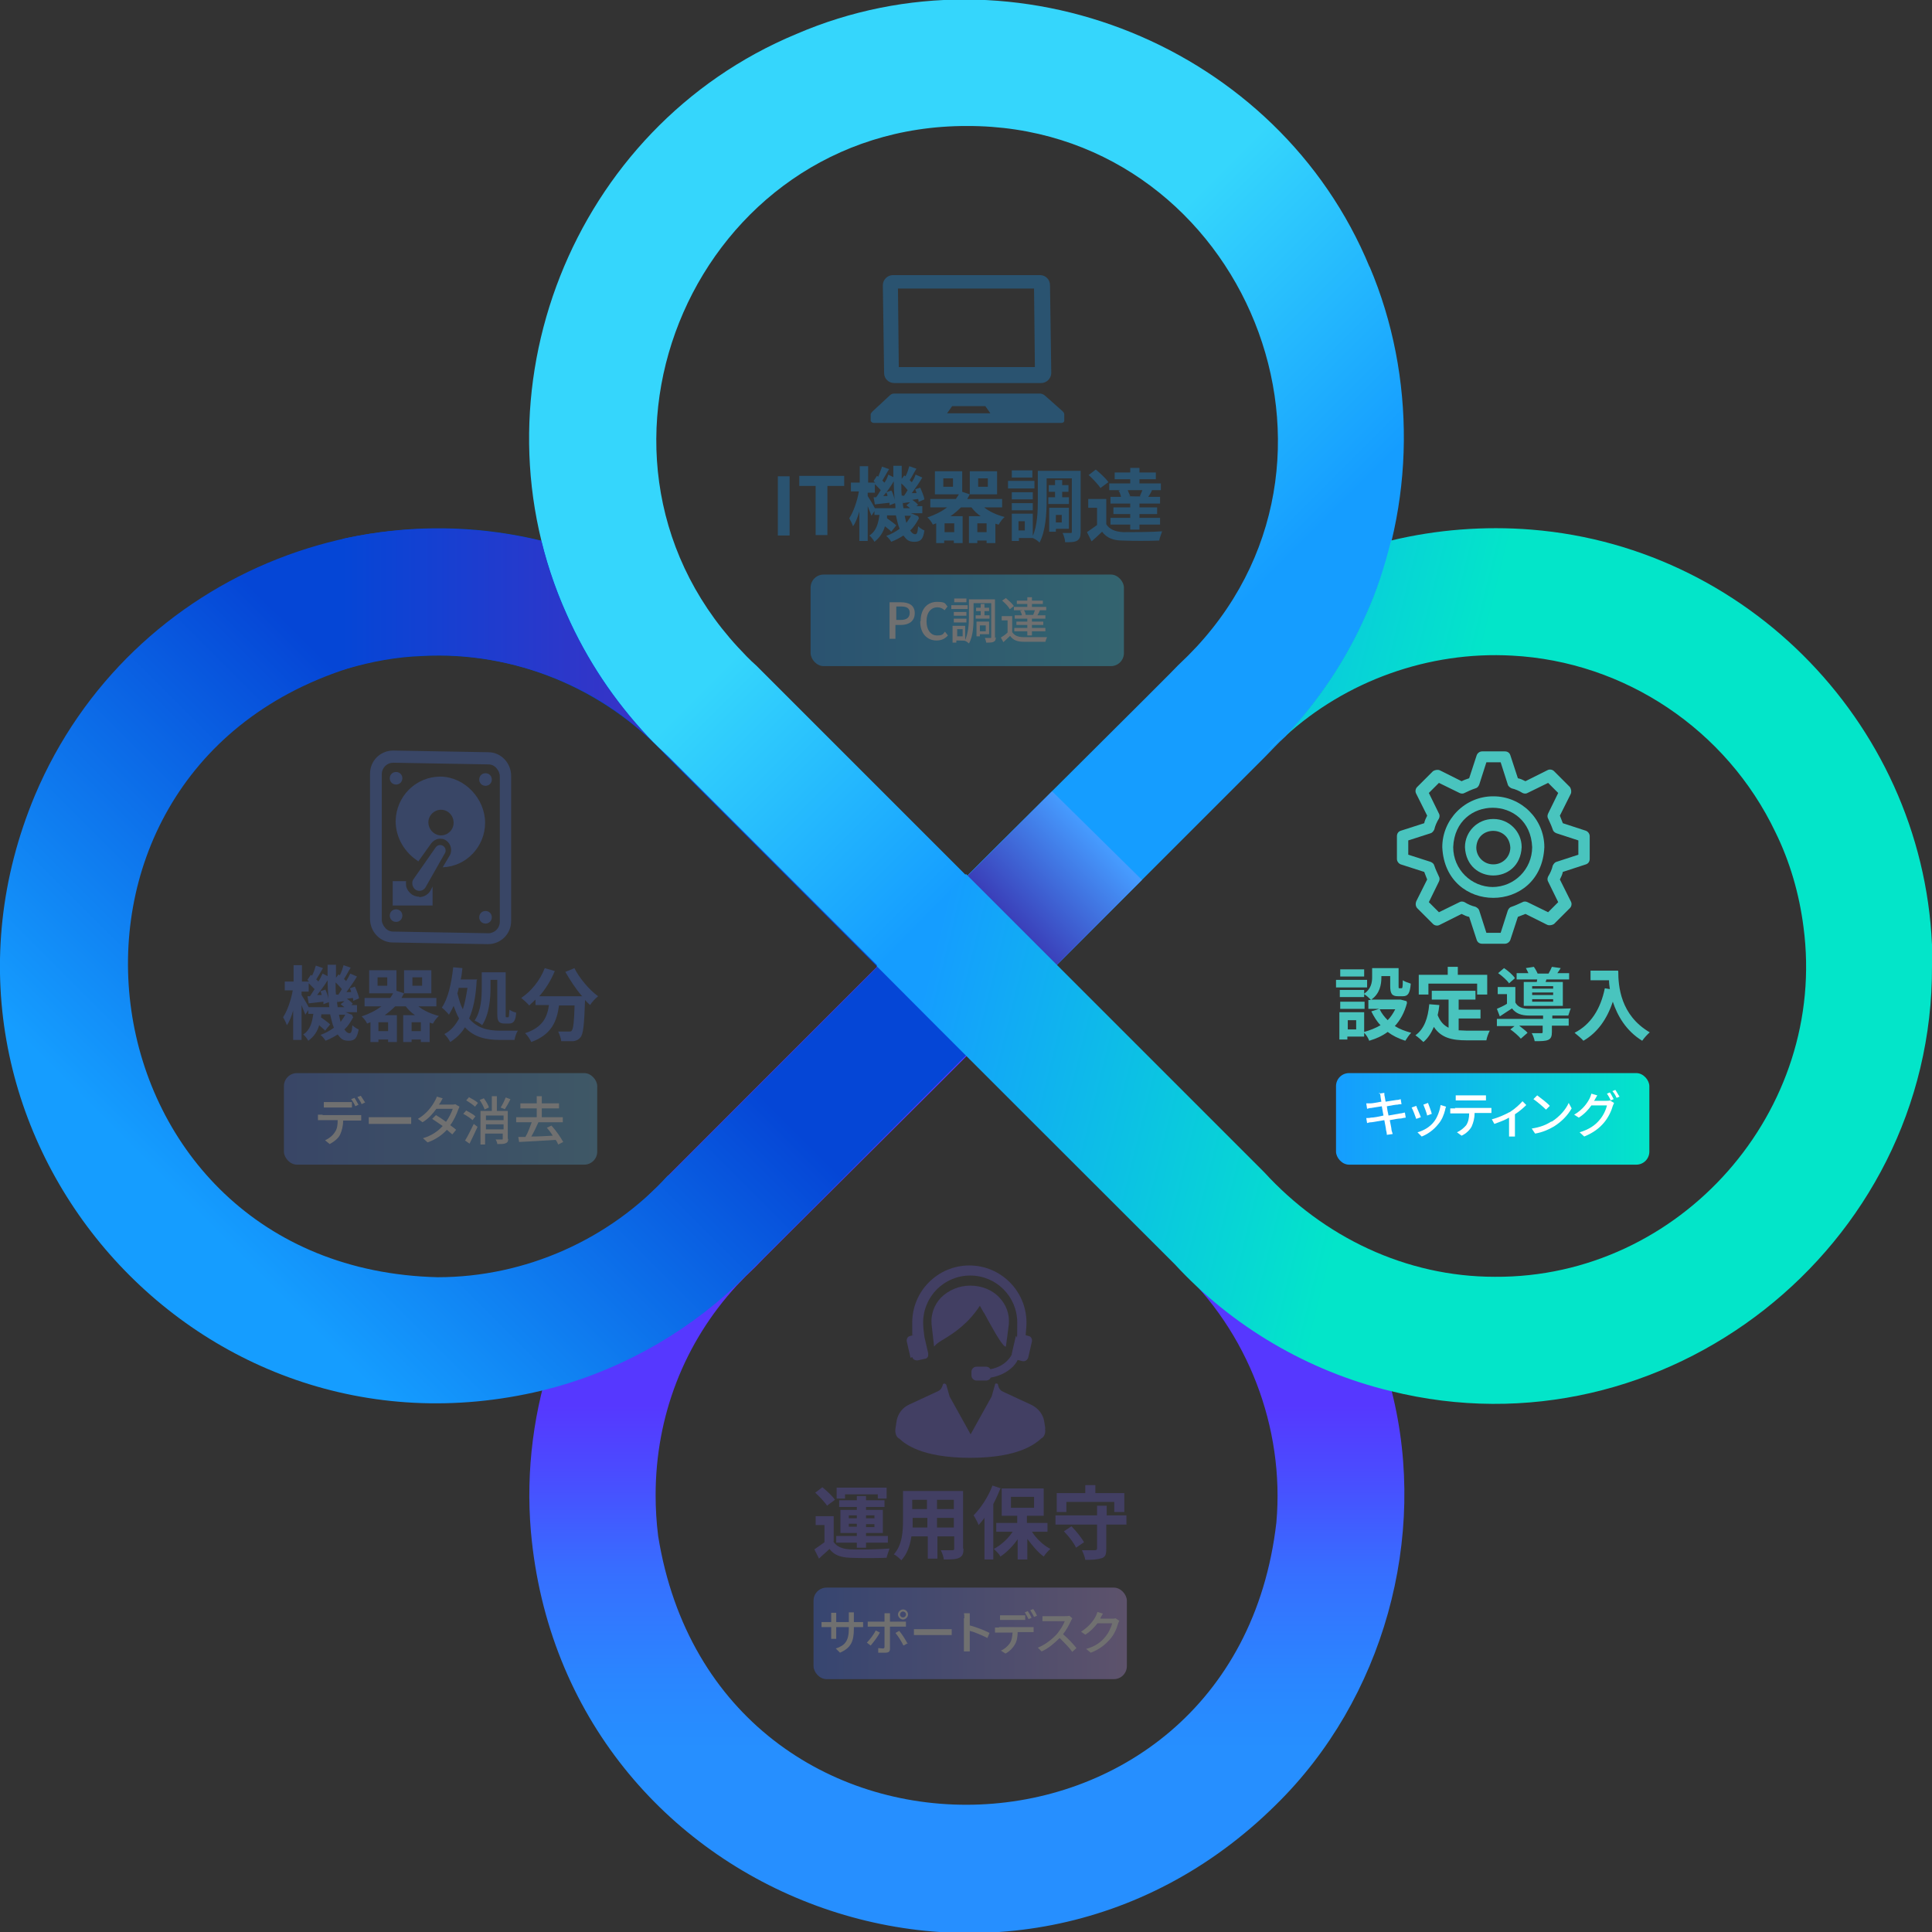 <?xml version="1.0" encoding="UTF-8"?>
<svg xmlns="http://www.w3.org/2000/svg" version="1.1" xmlns:xlink="http://www.w3.org/1999/xlink" viewBox="0 0 460 460">
  <rect x="0" y="0" width="460" height="460" fill="#333333" stroke="none"/>
  <defs>
    <style>
      .cls-1 {
        fill: url(#_名称未設定グラデーション_330);
      }

      .cls-2 {
        fill: url(#_名称未設定グラデーション-2);
      }

      .cls-3 {
        fill: #4671dc;
      }

      .cls-4 {
        fill: url(#_名称未設定グラデーション-3);
      }

      .cls-5 {
        fill: #fff;
      }

      .cls-6 {
        opacity: .3;
      }

      .cls-7 {
        fill: #159dff;
      }

      .cls-8 {
        fill: url(#_名称未設定グラデーション_11);
      }

      .cls-9 {
        fill: url(#_名称未設定グラデーション_14);
      }

      .cls-10 {
        fill: url(#_名称未設定グラデーション);
      }

      .cls-11 {
        isolation: isolate;
      }

      .cls-12 {
        mix-blend-mode: multiply;
      }

      .cls-13 {
        fill: url(#_名称未設定グラデーション_10);
      }

      .cls-14 {
        fill: url(#_名称未設定グラデーション_327);
      }

      .cls-15 {
        fill: #6559d3;
      }

      .cls-16 {
        fill: #49c4be;
      }

      .cls-17 {
        fill: url(#_名称未設定グラデーション_16);
      }

      .cls-18 {
        fill: url(#_名称未設定グラデーション_19);
      }

      .cls-19 {
        fill: url(#_名称未設定グラデーション_19-2);
      }
    </style>
    <linearGradient id="_名称未設定グラデーション_10" data-name="名称未設定グラデーション 10" x1="230.2" y1="434.6" x2="230.2" y2="516.2" gradientTransform="translate(0 -99.9)" gradientUnits="userSpaceOnUse">
      <stop offset="0" stop-color="#5638ff"/>
      <stop offset=".2" stop-color="#4a4cff"/>
      <stop offset=".5" stop-color="#3670ff"/>
      <stop offset=".8" stop-color="#2a86ff"/>
      <stop offset="1" stop-color="#268fff"/>
    </linearGradient>
    <linearGradient id="_名称未設定グラデーション_11" data-name="名称未設定グラデーション 11" x1="46.1" y1="388.1" x2="127.4" y2="306.7" gradientTransform="translate(0 -99.9)" gradientUnits="userSpaceOnUse">
      <stop offset="0" stop-color="#159dff"/>
      <stop offset="1" stop-color="#0546d6"/>
    </linearGradient>
    <linearGradient id="_名称未設定グラデーション" data-name="名称未設定グラデーション" x1="282.9" y1="256.7" x2="228.6" y2="202.4" gradientTransform="translate(0 -99.9)" gradientUnits="userSpaceOnUse">
      <stop offset="0" stop-color="#159dff"/>
      <stop offset="1" stop-color="#35d6fc"/>
    </linearGradient>
    <linearGradient id="_名称未設定グラデーション_14" data-name="名称未設定グラデーション 14" x1="261.4" y1="182.6" x2="240.4" y2="162.7" gradientTransform="translate(0 381.9) scale(1 -1)" gradientUnits="userSpaceOnUse">
      <stop offset="0" stop-color="#469cff"/>
      <stop offset="1" stop-color="#3a3eb8"/>
    </linearGradient>
    <linearGradient id="_名称未設定グラデーション_16" data-name="名称未設定グラデーション 16" x1="154.2" y1="250.5" x2="81.6" y2="250.5" gradientTransform="translate(0 -99.9)" gradientUnits="userSpaceOnUse">
      <stop offset="0" stop-color="#3a32c6"/>
      <stop offset="1" stop-color="#0546d6"/>
    </linearGradient>
    <linearGradient id="_名称未設定グラデーション-2" data-name="名称未設定グラデーション" x1="300.6" y1="204.1" x2="305.2" y2="204.1" gradientTransform="translate(0 381.9) scale(1 -1)" xlink:href="#_名称未設定グラデーション"/>
    <linearGradient id="_名称未設定グラデーション_19" data-name="名称未設定グラデーション 19" x1="229.1" y1="183.4" x2="335.8" y2="156.9" gradientTransform="translate(0 381.9) scale(1 -1)" gradientUnits="userSpaceOnUse">
      <stop offset="0" stop-color="#159dff"/>
      <stop offset="1" stop-color="#03e5c9"/>
    </linearGradient>
    <linearGradient id="_名称未設定グラデーション_19-2" data-name="名称未設定グラデーション 19" x1="318.1" y1="115.5" x2="392.8" y2="115.5" xlink:href="#_名称未設定グラデーション_19"/>
    <linearGradient id="_名称未設定グラデーション-3" data-name="名称未設定グラデーション" x1="193" y1="234.2" x2="267.6" y2="234.2" gradientTransform="translate(0 381.9) scale(1 -1)" xlink:href="#_名称未設定グラデーション"/>
    <linearGradient id="_名称未設定グラデーション_327" data-name="名称未設定グラデーション 327" x1="67.6" y1="115.5" x2="142.2" y2="115.5" gradientTransform="translate(0 381.9) scale(1 -1)" gradientUnits="userSpaceOnUse">
      <stop offset="0" stop-color="#4671dc"/>
      <stop offset="1" stop-color="#59aedc"/>
    </linearGradient>
    <linearGradient id="_名称未設定グラデーション_330" data-name="名称未設定グラデーション 330" x1="193.7" y1="-7" x2="268.3" y2="-7" gradientTransform="translate(0 381.9) scale(1 -1)" gradientUnits="userSpaceOnUse">
      <stop offset="0" stop-color="#3f70ff"/>
      <stop offset="1" stop-color="#bf9bef"/>
    </linearGradient>
  </defs>
  <!-- Generator: Adobe Illustrator 28.6.0, SVG Export Plug-In . SVG Version: 1.2.0 Build 709)  -->
  <g>
    <g id="_レイヤー_2" data-name="レイヤー_2">
      <g class="cls-11">
        <g id="_レイヤー_1">
          <g>
            <path class="cls-13" d="M331.4,331.3c-4.7-19.3-15.1-37.2-29.6-50.9l-.2-.2-.4-.4-49.8-49.8-21.3,21.3,49.8,49.8.4.4.2.2c16.6,15.3,25.4,38.2,23.4,60.8-10.1,87.7-133.2,90.4-147.2,3.2-.4-3.2-.6-6.5-.6-9.7,0-18.8,6.8-36.3,19.3-49.9,1.4-1.5,2.8-2.9,4.4-4.4,0-.2,50.3-50.1,50.4-50.3l-21.3-21.3-49.8,49.8-.2.2-.2.2c-1.4,1.6-2.9,3-4.4,4.4-20.1,21.1-30.4,50.8-27.9,79.9,7.8,88.4,114.3,127.6,177.4,65.1,25.6-25.1,36.3-63.7,27.6-98.3h0Z"/>
            <path class="cls-8" d="M230.2,208.7l-49.8-49.8-.4-.4c-1.6-1.4-3-2.9-4.4-4.4-8.5-8-18.3-14.6-29-19.3-53.1-23.7-115.7,1-138.3,54.6-33,79,37.4,161.7,120.7,141.7,17.3-4.2,33.5-13,46.5-25.3,17.5-17.4,58.9-59,76-76l-21.3-21.3h0ZM159.1,279.8c-13.9,15.3-34,24.3-54.9,24.3-85.5-2.1-101.8-118.9-21.5-144.9,5.8-1.7,11.8-2.8,17.8-3,22-1.2,43.4,7.7,58.2,23.8l.4.4,49.8,49.8-49.8,49.8h0Z"/>
            <path class="cls-10" d="M326.1,63.6C304.4,11,241.8-14.4,189.6,8.1c-53.4,22.2-78.4,85.6-54.6,138.3,4.7,10.6,11.3,20.5,19.3,29,1.6,1.7,3.2,3.2,4.9,4.8l49.8,49.8,21.3-21.3-49.8-49.8-.4-.4c-1.6-1.4-3-2.9-4.4-4.4-43.3-47-9.5-124.2,54.5-124.1,63.9-.2,98,77.2,54.7,124-1.4,1.5-2.8,2.9-4.4,4.4,0,.2-50.3,50.1-50.4,50.3l21.3,21.3,49.8-49.8c1.6-1.6,3.1-3.3,4.8-4.8,8-8.5,14.6-18.3,19.3-29,11.7-25.9,11.9-56.8.8-82.9h0Z"/>
            <polygon class="cls-9" points="230.2 208.7 251.4 230 271.9 209.5 250.5 188.4 230.2 208.7"/>
            <path class="cls-17" d="M81.6,128.3v31.2c24.6-8.2,53.7-1.8,72.6,15.9-3.2-3.4-6.1-7-8.8-10.7-7.7-10.8-13.4-23.1-16.5-35.9-15.3-3.7-32-3.9-47.3-.5h0Z"/>
          </g>
          <path class="cls-2" d="M300.9,179.7c0,.1-.3.3-.4.4.7-.6,3.4-3.2,4.7-4.6-1.5,1.4-2.9,2.7-4.2,4.2h0Z"/>
          <path class="cls-18" d="M460,230c.3,67.1-63.8,117.4-128.9,101.2-19.6-4.7-37.8-15.4-51.4-30.2-14.6-14.6-57.1-57-71-71l21.3-21.9,71,71c14.1,15.4,33.7,24.9,54.9,24.9,44.2.3,79.3-39.6,73.5-83.3-1-7.8-3.2-15.5-6.7-22.6-11.6-24.3-35.8-40.6-62.7-42-19.8-1.1-39.6,6-54.1,19.3,8-8.5,14.6-18.3,19.3-29,2.6-5.7,4.5-11.6,6-17.7,10.8-2.6,22.2-3.5,33.4-2.6,53.7,4.3,95.7,49.9,95.5,103.8h0Z"/>
          <g>
            <rect class="cls-19" x="318.1" y="255.5" width="74.6" height="21.8" rx="3.1" ry="3.1"/>
            <g>
              <g class="cls-12">
                <path class="cls-16" d="M377.6,197.8l-5.5-1.8c-.2-.6-.5-1.2-.7-1.8l2.6-5.2c.2-.5.1-1.1-.2-1.6l-3.8-3.8c-.4-.4-1.1-.5-1.6-.2l-5.2,2.6c-.6-.3-1.2-.6-1.8-.7l-1.8-5.5c-.2-.6-.7-.9-1.3-.9h-5.4c-.6,0-1.1.4-1.3.9l-1.8,5.5c-.6.2-1.2.4-1.8.7l-5.2-2.6c-.5-.2-1.1-.1-1.6.2l-3.8,3.8c-.4.4-.5,1.1-.2,1.6l2.6,5.2c-.3.6-.6,1.2-.7,1.8l-5.6,1.8c-.6.2-.9.7-.9,1.3v5.4c0,.6.4,1.1.9,1.3l5.6,1.8c.2.6.5,1.2.7,1.8l-2.6,5.2c-.2.5-.2,1.1.2,1.6l3.8,3.8c.4.4,1.1.5,1.6.2l5.2-2.6c.6.3,1.2.6,1.8.7l1.8,5.5c.2.6.7.9,1.3.9h5.4c.6,0,1.1-.4,1.3-.9l1.8-5.5c.6-.2,1.2-.5,1.8-.7l5.2,2.6c.5.2,1.1.1,1.6-.2l3.8-3.8c.4-.4.5-1.1.2-1.6l-2.6-5.2c.3-.6.6-1.2.7-1.8l5.5-1.8c.6-.2.9-.7.9-1.3v-5.4c0-.6-.4-1.1-.9-1.3h0ZM375.8,203.5l-5.2,1.7c-.4.1-.7.5-.9.9-.2.9-.6,1.8-1.1,2.6-.2.4-.2.9,0,1.2l2.4,4.9-2.4,2.4-4.9-2.4c-.4-.2-.9-.2-1.2,0-.9.4-1.7.8-2.6,1.1-.4.1-.7.4-.9.9l-1.7,5.3h-3.4l-1.7-5.3c-.1-.4-.5-.7-.9-.9-.9-.2-1.8-.6-2.6-1.1-.4-.2-.9-.2-1.2,0l-4.9,2.4-2.4-2.4,2.4-4.9c.2-.4.2-.9,0-1.2-.4-.9-.8-1.7-1.1-2.6-.1-.4-.4-.7-.9-.9l-5.3-1.7v-3.4l5.3-1.7c.4-.1.7-.5.9-.9.2-.9.6-1.8,1.1-2.6.2-.4.2-.9,0-1.2l-2.4-4.9,2.4-2.4,4.9,2.4c.4.2.9.2,1.2,0,.8-.4,1.7-.8,2.6-1.1.4-.1.7-.4.9-.9l1.7-5.3h3.4l1.7,5.3c.1.4.5.7.9.9.9.2,1.8.6,2.6,1.1.4.2.9.2,1.2,0l4.9-2.4,2.4,2.4-2.4,4.9c-.2.4-.2.9,0,1.2.4.9.8,1.7,1.1,2.6.1.4.4.7.9.9l5.2,1.7v3.4h0Z"/>
              </g>
              <g class="cls-12">
                <path class="cls-16" d="M355.5,189.6c-6.7,0-12.1,5.5-12.1,12.1.7,16.1,23.6,16.1,24.3,0,0-6.7-5.5-12.1-12.1-12.1ZM355.5,211.2c-5.2,0-9.5-4.2-9.5-9.5.5-12.5,18.3-12.5,18.8,0,0,5.2-4.2,9.5-9.5,9.5h0Z"/>
              </g>
              <g class="cls-12">
                <path class="cls-16" d="M355.5,195c-3.7,0-6.7,3-6.7,6.7.4,9,13.1,9,13.5,0,0-3.7-3-6.7-6.7-6.7h0ZM355.5,205.8c-2.2,0-4-1.8-4-4,.2-5.3,7.8-5.3,8.1,0,0,2.2-1.8,4-4,4h0Z"/>
              </g>
            </g>
            <g>
              <path class="cls-16" d="M325.5,235.1h-7.4v-1.8h7.4v1.8ZM335,238.8c-.6,2.3-1.6,4.1-2.9,5.5,1.1.7,2.4,1.2,3.9,1.6-.5.5-1.1,1.4-1.4,1.9-1.6-.5-3-1.2-4.2-2.1-1.2.9-2.7,1.6-4.4,2.1-.2-.6-.7-1.4-1.2-1.9v.9h-4v.7h-1.9v-6.5h5.9v4.7c1.4-.4,2.7-.9,3.9-1.6-.9-.9-1.6-2.1-2.2-3.3l1.9-.6h-2.6v-2.1h.6c-.3-.4-1.1-1.1-1.6-1.4v.7h-5.8v-1.7h5.8v.9c1.6-1.1,1.9-2.6,1.9-3.9v-2.2h6.3v4.2c0,.6,0,.6.2.6h.5c.2,0,.3-.2.3-1.9.4.3,1.3.6,1.9.8-.2,2.4-.7,3-1.9,3h-1.1c-1.5,0-1.9-.6-1.9-2.5v-2.3h-2.1v.3c0,1.8-.4,3.9-2.4,5.3h7c0,0,1.5.4,1.5.4h-.1ZM324.9,240.2h-5.8v-1.7h5.8v1.7ZM324.8,232.5h-5.7v-1.7h5.7v1.7ZM322.9,242.9h-2v2.2h2v-2.2ZM328.5,240.3c.4.9,1.1,1.8,1.9,2.6.7-.7,1.3-1.6,1.8-2.6h-3.7Z"/>
              <path class="cls-16" d="M347.1,245.3c.7,0,1.4.1,2.2.1h5.4c-.3.6-.7,1.6-.8,2.3h-4.7c-3.5,0-6.1-.6-7.8-3.2-.6,1.4-1.4,2.7-2.5,3.6-.4-.4-1.3-1.2-1.9-1.6,2.1-1.5,3-4.1,3.3-7.4l2.4.2c-.1.9-.2,1.6-.4,2.4.6,1.5,1.4,2.4,2.6,3v-6.7h-4v-2.1h10.4v2.1h-4v2.4h5.2v2.1h-5.2v2.8h0ZM340,236.8h-2.2v-4.7h6.9v-1.9h2.4v1.9h7v4.7h-2.4v-2.6h-11.6v2.6h0Z"/>
              <path class="cls-16" d="M369.5,242.5h4v1.7h-4v1.5c0,1-.2,1.6-.9,1.9s-1.7.3-3.2.3c-.1-.6-.4-1.4-.7-1.9h2.2c.3,0,.4,0,.4-.3v-1.5h-5.6c.7.6,1.6,1.2,2,1.7l-1.6,1.4c-.5-.6-1.6-1.6-2.5-2.2l1-.8h-4.2v-1.7h11v-.8h-3.3c-1.9,0-3.2-.5-4.1-1.7-.9.6-1.9,1.2-2.9,1.9l-.7-1.8c.7-.3,1.6-.7,2.4-1.2v-2.3h-2.2v-1.7h4.2v3.7c.6,1.1,1.7,1.5,3.4,1.5,2.3,0,7.2,0,9.8-.1-.2.4-.4,1.2-.6,1.7-1,0-2.4,0-3.8,0v.8h-.1ZM359.3,234.1c-.5-.7-1.6-1.7-2.6-2.4l1.4-1.2c.9.6,2.1,1.6,2.6,2.4l-1.6,1.4h0ZM365.9,233.8c0-.2.1-.4.1-.6h-4.9v-1.5h2.8c-.2-.4-.4-.9-.6-1.2l1.9-.3c.3.4.7,1.1.9,1.6h2.6c.3-.5.6-1.1.8-1.6l2.1.3c-.3.5-.6.9-.8,1.2h2.8v1.5h-5.4l-.2.6h4.1v5.7h-9.3v-5.7h3.2ZM369.8,234.8h-5v.6h5v-.6ZM369.8,236.3h-5v.6h5v-.6ZM369.8,237.9h-5v.6h5v-.6Z"/>
              <path class="cls-16" d="M385.3,231.2c0,3.6.5,10.5,7.5,14.6-.5.4-1.4,1.4-1.8,2-3.9-2.4-5.9-6-7-9.3-1.4,4.2-3.7,7.4-7,9.3-.4-.5-1.5-1.4-2.1-1.9,3.9-2,6.2-5.7,7.2-10.6l1.2.2c-.1-.7-.2-1.4-.2-2.1h-4.4v-2.3h6.5Z"/>
            </g>
            <g>
              <path class="cls-5" d="M328.3,260.4l1.3-.2c0,.2,0,.6.1.9,0,.1.1.6.2,1.2,1.1-.2,2.1-.3,2.6-.4.4,0,.7-.1,1-.2l.2,1.2c-.2,0-.6,0-.9.1-.5,0-1.5.2-2.6.4.1.7.2,1.4.4,2.2,1.1-.2,2.2-.4,2.8-.5.4,0,.8-.2,1.1-.2l.2,1.2c-.2,0-.7.1-1.1.2-.6,0-1.7.2-2.7.4.2,1.1.4,1.9.4,2.2,0,.3.2.7.3,1.1l-1.4.2c0-.4-.1-.8-.2-1.2,0-.3-.2-1.2-.4-2.3-1.3.2-2.5.4-3,.5-.5,0-.8.1-1.1.2l-.2-1.2c.3,0,.8,0,1.1-.1.6,0,1.8-.2,3-.5-.1-.7-.3-1.5-.4-2.2-1.1.2-2.1.3-2.5.4-.4,0-.6.1-1,.2l-.2-1.3c.3,0,.7,0,1.1,0,.4,0,1.4-.2,2.5-.4-.1-.6-.2-1-.2-1.2,0-.3-.1-.6-.2-.9h-.1q0,.1,0,.1Z"/>
              <path class="cls-5" d="M338.3,266l-1.1.4c-.2-.6-.8-2.2-1.1-2.7l1.1-.4c.2.6.9,2.1,1.1,2.7h0ZM344.1,264.2c-.3,1.2-.8,2.5-1.7,3.5-1.1,1.4-2.6,2.4-3.9,2.9l-1-1c1.4-.4,2.9-1.2,3.9-2.5.8-1,1.4-2.6,1.6-4l1.3.4c-.1.3-.2.5-.2.7h0ZM340.9,265.2l-1.1.4c-.1-.6-.7-2.1-.9-2.6l1.1-.4c.2.5.8,2.1.9,2.6h0Z"/>
              <path class="cls-5" d="M346.4,263.8h7.7c.2,0,.7,0,1,0v1.2h-4c0,1.2-.3,2.3-.7,3.2-.4.8-1.3,1.7-2.4,2.2l-1.1-.8c.9-.4,1.7-1.1,2.2-1.7.5-.8.7-1.7.7-2.8h-4.5v-1.2c.3,0,.7,0,1.1,0h.1ZM347.8,260.8h4.8c.4,0,.8,0,1.2,0v1.2h-7.2v-1.2c.4,0,.7,0,1.1,0h0Z"/>
              <path class="cls-5" d="M359.6,264.7c1.1-.7,2.2-1.7,2.9-2.5l.9.9c-.6.6-1.6,1.5-2.7,2.2v5.3h-1.4v-4.5c-1,.6-2.4,1.1-3.5,1.5l-.6-1.1c1.6-.4,3.3-1.2,4.2-1.7h.1Z"/>
              <path class="cls-5" d="M369.4,267.1c1.9-1.2,3.4-2.9,4.1-4.5l.7,1.3c-.9,1.6-2.3,3.1-4.2,4.3-1.2.7-2.7,1.4-4.5,1.7l-.8-1.2c2-.3,3.5-.9,4.7-1.7h0ZM369,263.3l-.9.9c-.6-.6-2.1-1.9-3-2.5l.9-.9c.8.6,2.4,1.8,3,2.5h0Z"/>
              <path class="cls-5" d="M379.7,261.8c0,.1-.1.2-.2.3h2.9c.3,0,.7,0,.9-.1l1,.6c-.1.2-.2.5-.3.7-.3,1.1-1,2.7-2.1,4-1.1,1.3-2.5,2.4-4.7,3.3l-1.1-1c2.3-.7,3.7-1.7,4.7-2.9.9-1,1.6-2.5,1.8-3.5h-3.7c-.7,1-1.7,2.1-3,2.9l-1.1-.7c2.1-1.2,3.2-2.9,3.7-3.9.1-.2.3-.7.4-1.1l1.4.4c-.2.4-.5.8-.6,1.1h0q0-.1,0-.1ZM384.2,261.7l-.7.3c-.2-.5-.6-1.2-.9-1.6l.7-.3c.3.4.7,1.2.9,1.6h0ZM385.6,261.1l-.7.3c-.2-.5-.6-1.2-1-1.6l.7-.3c.3.4.7,1.2,1,1.6h0Z"/>
            </g>
          </g>
          <g class="cls-6">
            <g class="cls-12">
              <path class="cls-7" d="M212.9,91.2h35c1.3,0,2.4-1.1,2.4-2.4l-.3-20.9c0-1.4-1.1-2.4-2.4-2.4h-35c-1.3,0-2.4,1.1-2.4,2.4l.3,20.9c0,1.4,1.1,2.4,2.4,2.4h0ZM213.8,68.7h32.4l.2,18.7h-32.4l-.2-18.7h0Z"/>
              <path class="cls-7" d="M253.1,98l-4.4-3.9c-.3-.2-.7-.4-1.1-.4h-34.6c-.4,0-.8.1-1.1.4l-4.2,3.9c-.2.2-.4.5-.4.7v1.4c0,.3.4.6.7.6h44.7c.4,0,.7-.2.7-.6v-1.4c0-.2-.1-.6-.4-.7h0ZM225.5,98.4l1.2-1.7h7.9l1.2,1.7h-10.4Z"/>
            </g>
            <g>
              <path class="cls-7" d="M185.2,113.4h2.8v14.1h-2.8v-14.1Z"/>
              <path class="cls-7" d="M194.2,115.7h-3.9v-2.4h10.7v2.4h-4v11.7h-2.8v-11.7h0Z"/>
              <path class="cls-7" d="M218.8,123.4c-.6,1.1-1.2,2.1-2.1,2.9.4.6.8.9,1.2.9s.6-.4.7-1.9c.4.4,1,.8,1.5,1-.3,2.1-.9,2.7-2.4,2.7s-1.9-.6-2.6-1.5c-.9.6-1.9,1.1-2.9,1.5-.2-.4-.8-1.1-1.2-1.4,1.2-.4,2.2-1,3.2-1.7-.4-.9-.6-2-.9-3.2h-2.1c0,.2,0,.5,0,.7.8.6,1.7,1.2,2.2,1.7l-1.2,1.5c-.3-.4-.9-.8-1.5-1.3-.4,1.4-1.2,2.7-2.5,3.7-.2-.4-.8-1.2-1.2-1.5,1.7-1.1,2.1-2.9,2.4-4.9h-1.2v-.9l-.7,1.1c-.2-.6-.6-1.4-.9-2.3v8.3h-2v-7c-.4,1.4-.9,2.7-1.5,3.5-.2-.6-.6-1.4-.9-1.9,1-1.5,1.9-4.1,2.3-6.4h-1.9v-2.1h2.1v-3.9h2v3.9h1.7c-.1-.1-.3-.2-.4-.4l.8-1.2.3.2c.3-.8.7-1.7.9-2.4l1.7.6c-.6.9-1.1,1.9-1.6,2.7.2.2.3.4.5.5.4-.6.7-1.2.9-1.9l1.2.6v-2.7h2v3.1l.6-.8.3.2c.4-.7.7-1.7.9-2.4l1.7.6c-.6.9-1.1,2-1.6,2.7.2.2.3.4.5.5.4-.6.7-1.2.9-1.8l1.6.7c-.7,1.2-1.7,2.6-2.5,3.7h1.1c0-.3-.2-.6-.3-.9l1.2-.4c.4.9.9,2.1,1,2.8l-1.4.6c0-.2,0-.5-.1-.7l-1.4.2c.6.4,1.1.8,1.4,1.2l-.4.3h1.4v1.7h-2.7l1.7.7h0ZM213.2,121c0-.4,0-.8-.1-1.2l-1.3.5c0-.2,0-.4,0-.6-1.2.1-2.4.3-3.5.4l-.3-1.7h.6c.4-.5.7-1.1,1.1-1.7-.4-.4-.9-1-1.4-1.4v2h-1.7v.8c.4.6,1.3,2.1,1.7,2.9h5ZM212.3,116.9c.3.6.6,1.5.7,2.1-.1-1.4-.2-2.9-.2-4.4-.7,1.2-1.6,2.5-2.5,3.5h1c0-.4-.2-.7-.3-.9l1.2-.4h0ZM215.2,118.1c.3-.4.6-.9.9-1.4-.4-.5-.9-1.1-1.5-1.6,0,1,0,2,.1,2.9h.4,0ZM216.7,121c-.3-.2-.6-.5-.9-.7l.9-.7c-.6,0-1.1.1-1.7.2v-.6c-.1.6,0,1.2.1,1.8h1.6ZM215.4,122.8c.1.6.3,1.2.4,1.7.4-.6.8-1.1,1.1-1.7h-1.6Z"/>
              <path class="cls-7" d="M234.2,120.7c1.3,1.1,3.1,1.9,5,2.4-.5.4-1.1,1.2-1.4,1.8-.3,0-.6-.2-.8-.2v4.6h-2.1v-.6h-2.2v.6h-2v-6.4h2.8c-.9-.6-1.6-1.3-2.2-2.1h-2.5c-.7.7-1.6,1.5-2.5,2.1h2.9v6.4h-2.1v-.6h-2.3v.6h-1.9v-4.7c-.2.1-.6.2-.8.3-.2-.5-.9-1.4-1.3-1.7,1.8-.6,3.4-1.4,4.7-2.4h-4v-2h6.1c.2-.4.5-.7.7-1.1h-5.7v-5.5h6.5v4.9l1.8.6v-5.5h6.5v5.5h-6.5c-.2.4-.4.7-.6,1.1h8.3v2h-4.5ZM226.9,113.9h-2.3v2h2.3v-2ZM227.2,124.6h-2.3v2.1h2.3v-2.1ZM234.9,126.7v-2.1h-2.2v2.1h2.2ZM232.9,115.9h2.3v-2h-2.3v2Z"/>
              <path class="cls-7" d="M246.3,116.3h-6.3v-1.8h6.3v1.8ZM257.3,126.6c0,1.1-.2,1.7-.8,2.1-.6.4-1.6.4-2.9.4,0-.6-.3-1.6-.6-2.2h1.9c.3,0,.3,0,.3-.4v-12.6h-6v5.2c0,3-.2,7.3-1.7,10.1-.3-.4-1.1-.9-1.6-1.1h-3.3v.7h-1.7v-6.5h5v5.3c1.1-2.5,1.2-5.9,1.2-8.5v-7h10.2v14.5h0ZM245.9,118.9h-5v-1.7h5v1.7ZM240.9,119.8h5v1.7h-5v-1.7ZM245.8,113.7h-4.9v-1.7h4.9v1.7ZM244,124.1h-1.5v2.2h1.5v-2.2ZM251.2,118.4v-1.3h-1.5v-1.6h1.5v-1.2h1.7v1.2h1.5v1.6h-1.5v1.3h1.6v1.6h-4.9v-1.6h1.6ZM251.4,126v.6h-1.6v-5.7h4.7v5h-3ZM251.4,122.6v1.8h1.4v-1.8h-1.4Z"/>
              <path class="cls-7" d="M263.4,124.8c.7,1.2,2.1,1.8,4,1.9,2.3,0,6.8,0,9.3-.2-.2.6-.6,1.6-.7,2.2-2.4.1-6.3.1-8.7,0-2.2,0-3.8-.6-4.9-2.1-.7.7-1.6,1.5-2.5,2.3l-1.1-2.2c.7-.5,1.6-1.1,2.4-1.7v-4.1h-2.1v-2.1h4.3v6h0ZM262.1,116.3c-.6-.9-1.8-2.2-2.9-3.2l1.7-1.3c1.1.9,2.4,2.1,3,3l-1.9,1.4h0ZM266.6,116.7h-2.5v-1.6h5v-1h-3.7v-1.6h3.7v-1.1h2.2v1.1h3.9v1.6h-3.9v1h5.1v1.6h-2.6.5c-.3.7-.6,1.1-.9,1.6h2.8v1.6h-4.9v.9h4.2v1.6h-4.2v.9h4.9v1.6h-4.9v1.2h-2.2v-1.2h-4.7v-1.6h4.7v-.9h-4v-1.6h4v-.9h-4.7v-1.6h2.5c-.1-.5-.3-1.1-.6-1.5h.3ZM271.4,118.1c.2-.4.4-.9.6-1.4h-3.5c.2.5.4,1,.6,1.4h-.5c0,.1,3.3.1,3.3.1h-.4q0-.1,0-.1Z"/>
            </g>
            <rect class="cls-4" x="193" y="136.8" width="74.6" height="21.8" rx="3.1" ry="3.1"/>
            <g>
              <path class="cls-5" d="M211.9,143.4h2.6c1.9,0,3.3.7,3.3,2.6s-1.4,2.8-3.3,2.8h-1.3v3.3h-1.4v-8.7h0ZM214.5,147.6c1.4,0,2.1-.6,2.1-1.7s-.7-1.5-2.1-1.5h-1.1v3.2h1.2Z"/>
              <path class="cls-5" d="M219.2,147.8c0-2.9,1.7-4.5,3.9-4.5s1.9.5,2.5,1.1l-.7.9c-.4-.4-1-.7-1.7-.7-1.5,0-2.6,1.2-2.6,3.3s1,3.4,2.5,3.4,1.4-.4,1.9-.9l.7.9c-.7.8-1.6,1.2-2.7,1.2-2.2,0-3.9-1.6-3.9-4.5h0Z"/>
              <path class="cls-5" d="M230.4,145h-3.9v-.9h3.9v.9ZM237.1,151.7c0,.6-.1.9-.5,1.1-.3.2-.9.2-1.8.2,0-.3-.2-.8-.3-1.1h1.3c.2,0,.2,0,.2-.2v-8.1h-4.2v3.4c0,1.8-.1,4.5-1.1,6.2-.2-.2-.6-.5-.9-.6h0c0-.1-2.1-.1-2.1-.1v.5h-.9v-4h3v3.4c.7-1.6.9-3.7.9-5.4v-4.3h6.2v9.1h0c0,.1,0,.1,0,.1ZM230.1,146.6h-3v-.9h3v.9ZM227.1,147.3h3v.9h-3v-.9ZM230.1,143.4h-2.9v-.9h2.9v.9ZM229.2,149.8h-1.3v1.7h1.3v-1.7ZM233.5,146.5v-1h-1.1v-.8h1.1v-.9h.9v.9h1.1v.8h-1.1v1h1.2v.8h-3.3v-.8h1.2ZM233.3,151.1v.4h-.8v-3.5h3v3h-2.2ZM233.3,148.9v1.4h1.4v-1.4h-1.4Z"/>
              <path class="cls-5" d="M241,150.5c.5.8,1.4,1.2,2.7,1.2,1.3,0,4,0,5.6,0-.1.2-.3.7-.4,1.1-1.4,0-3.9,0-5.2,0-1.5,0-2.5-.4-3.2-1.4-.5.5-1,.9-1.6,1.5l-.6-1.1c.5-.3,1.1-.7,1.6-1.2v-2.9h-1.4v-1h2.5v3.8h0ZM240.4,145c-.3-.6-1.1-1.4-1.8-2l.9-.6c.7.6,1.5,1.3,1.9,1.9l-.9.7h0ZM243.3,145.3h-1.9v-.8h3.2v-.7h-2.5v-.8h2.5v-.8h1.1v.8h2.6v.8h-2.6v.7h3.4v.8h-1.9.4c-.2.5-.4.9-.6,1.2h1.9v.8h-3.2v.7h2.7v.8h-2.7v.7h3.2v.8h-3.2v1h-1.1v-1h-3.1v-.8h3.1v-.7h-2.6v-.8h2.6v-.7h-3v-.8h1.7c0-.3-.2-.7-.4-1.1h.4q0-.1,0-.1ZM246,146.4c.1-.3.3-.7.4-1.1h-2.6c.2.3.4.7.4,1.1h-.4c0,0,2.4,0,2.4,0h-.3c0,0,0,0,0,0Z"/>
            </g>
          </g>
          <g class="cls-6">
            <g class="cls-12">
              <g>
                <path class="cls-3" d="M116.3,179.1l-22.7-.4c-3,0-5.5,2.4-5.5,5.5v34.6c0,3,2.4,5.6,5.4,5.6l22.7.4c3,0,5.5-2.4,5.5-5.5v-34.6c0-3-2.4-5.6-5.4-5.6ZM90.9,184.3c0-.7.3-1.4.8-1.9.5-.5,1.2-.8,1.9-.8l22.7.4c.7,0,1.4.3,1.9.9s.8,1.2.8,2v34.6c0,.7-.3,1.4-.8,1.9-.5.5-1.2.8-1.9.8l-22.7-.4c-.7,0-1.4-.3-1.9-.9s-.8-1.2-.8-2v-34.6Z"/>
                <path class="cls-3" d="M94.3,186.8c.8,0,1.5-.6,1.5-1.5s-.7-1.5-1.5-1.5-1.5.6-1.5,1.5.7,1.5,1.5,1.5h0Z"/>
                <path class="cls-3" d="M115.6,187.1c.8,0,1.5-.6,1.5-1.5s-.7-1.5-1.5-1.5-1.5.6-1.5,1.5.7,1.5,1.5,1.5h0Z"/>
                <path class="cls-3" d="M94.3,219.5c.8,0,1.5-.6,1.5-1.5s-.7-1.5-1.5-1.5-1.5.6-1.5,1.5.7,1.5,1.5,1.5Z"/>
                <path class="cls-3" d="M115.6,216.9c-.8,0-1.5.6-1.5,1.5s.7,1.5,1.5,1.5,1.5-.6,1.5-1.5-.7-1.5-1.5-1.5h0Z"/>
                <path class="cls-3" d="M99.6,205.1l3-4.2c.5-.7,1.3-1.2,2.2-1.2s1,.2,1.4.4c1.2.8,1.6,2.5.8,3.7l-1.6,2.7c5.6-.2,10.1-4.9,10.1-10.6s-4.8-10.9-10.6-11c-5.9,0-10.6,4.7-10.7,10.6,0,4,2.2,7.5,5.3,9.5h0q0,.1,0,.1ZM105,192.8c1.7,0,3,1.4,3,3.1s-1.4,3-3,3-3-1.4-3-3.1,1.4-3,3-3Z"/>
                <path class="cls-3" d="M99.8,213.5c-.6,0-1.2-.2-1.7-.5-.7-.5-1.2-1.2-1.4-2,0-.4-.1-.9,0-1.2h-3.2v5.8h9.5c0,.1,0-4.5,0-4.5l-.6,1.1c-.6.9-1.6,1.4-2.6,1.4h0Z"/>
                <path class="cls-3" d="M98.9,211.8c.8.6,1.9.3,2.4-.5l4.6-8.1c.4-.6.2-1.4-.4-1.8s-1.4-.2-1.8.4l-5.3,7.6c-.5.8-.2,1.9.6,2.5h0Z"/>
              </g>
            </g>
            <rect class="cls-14" x="67.6" y="255.5" width="74.6" height="21.8" rx="3.1" ry="3.1"/>
            <g>
              <path class="cls-3" d="M84.1,242.2c-.6,1.1-1.2,2.1-2.1,2.9.4.6.8.9,1.2.9s.6-.4.7-1.9c.4.4,1,.8,1.5,1-.4,2.1-.9,2.7-2.4,2.7s-1.9-.6-2.6-1.5c-.9.6-1.9,1.1-2.9,1.5-.2-.4-.8-1.1-1.2-1.4,1.2-.4,2.2-1,3.2-1.7-.4-.9-.6-2-.9-3.2h-2.1c0,.2,0,.5-.1.7.8.6,1.7,1.2,2.2,1.7l-1.2,1.5c-.3-.4-.9-.8-1.4-1.3-.4,1.4-1.2,2.7-2.6,3.7-.2-.4-.8-1.2-1.2-1.5,1.7-1.1,2.1-2.9,2.4-4.9h-1.2v-.9l-.7,1.1c-.2-.6-.6-1.4-.9-2.3v8.3h-2v-7c-.4,1.4-.9,2.7-1.5,3.5-.2-.6-.6-1.4-.9-1.9,1-1.5,1.9-4.1,2.3-6.4h-1.9v-2.1h2.1v-3.9h2v3.9h1.7c-.1-.1-.3-.2-.4-.4l.8-1.2.3.2c.4-.8.7-1.7.9-2.4l1.7.6c-.5.9-1.1,1.9-1.6,2.7.2.2.4.3.5.5.4-.6.7-1.2,1-1.9l1.2.6v-2.7h2v3.1l.6-.8.3.2c.4-.7.7-1.7.9-2.4l1.7.6c-.6.9-1.1,2-1.6,2.7.2.2.4.3.5.5.4-.6.7-1.2,1-1.8l1.6.7c-.7,1.2-1.7,2.6-2.5,3.7h1.1c0-.3-.2-.6-.3-.9l1.2-.4c.4.9.9,2.1,1,2.8l-1.4.6c0-.2,0-.5-.1-.7l-1.4.2c.6.4,1.1.8,1.4,1.2l-.4.3h1.4v1.7h-2.7l1.7.7h-.2ZM78.4,239.8c0-.4-.1-.8-.1-1.2l-1.3.5v-.6c-1.2.1-2.4.3-3.5.4l-.3-1.7h.6c.4-.6.7-1.1,1.1-1.7-.4-.4-.9-.9-1.4-1.4v2h-1.7v.8c.4.6,1.3,2.1,1.7,2.9h5,0ZM77.5,235.7c.3.6.6,1.5.7,2.1-.1-1.4-.2-2.9-.2-4.4-.7,1.2-1.7,2.5-2.5,3.5h1.1c-.1-.4-.2-.7-.3-.9,0,0,1.2-.4,1.2-.4ZM80.5,236.9c.3-.4.6-.9.9-1.4-.4-.5-1-1.1-1.5-1.6,0,1,0,2,.1,2.9h.4ZM82,239.8c-.3-.2-.6-.5-.9-.7l.9-.7c-.6,0-1.1.1-1.7.2v-.6c-.1.6,0,1.2.1,1.8h1.6ZM80.7,241.6c.1.6.3,1.2.4,1.7.4-.6.8-1.1,1.1-1.7h-1.6Z"/>
              <path class="cls-3" d="M99.5,239.5c1.3,1.1,3.1,1.9,5,2.4-.5.4-1.1,1.2-1.4,1.8-.3,0-.6-.2-.8-.2v4.6h-2.1v-.6h-2.2v.6h-2v-6.4h2.8c-.9-.6-1.6-1.3-2.2-2.1h-2.5c-.7.7-1.6,1.5-2.5,2.1h2.9v6.4h-2.1v-.6h-2.3v.6h-1.9v-4.7c-.2.1-.6.2-.8.3-.2-.5-.9-1.4-1.3-1.7,1.8-.6,3.4-1.4,4.7-2.4h-4v-2h6.1c.2-.3.5-.7.7-1.1h-5.7v-5.5h6.5v4.9l1.8.6v-5.5h6.5v5.5h-6.5c-.2.4-.4.7-.6,1.1h8.3v2h-4.5,0ZM92.2,232.7h-2.3v2h2.3v-2ZM92.4,243.4h-2.3v2.1h2.3v-2.1ZM100.2,245.5v-2.1h-2.2v2.1h2.2ZM98.2,234.7h2.3v-2h-2.3v2Z"/>
              <path class="cls-3" d="M113.5,233.4c-.2,3.9-.8,6.8-1.8,9.1,1.9,2.3,4.5,2.9,7.4,2.9h4.2c-.4.6-.7,1.6-.8,2.2h-3.5c-3.2,0-6.1-.6-8.3-3-.9,1.5-2.1,2.6-3.5,3.5-.3-.6-.9-1.4-1.4-1.9,1.4-.7,2.6-2,3.5-3.7-.5-.9-.9-1.9-1.3-3-.3.7-.7,1.4-1.1,2.1-.3-.4-1.2-1.3-1.7-1.7,1.5-2.2,2.3-5.8,2.7-9.6l2.2.2c-.1.9-.2,1.9-.4,2.7h3.9c0,.1,0,.1,0,.1h0ZM109.2,235.2c0,.4-.2.9-.3,1.3.4,1.5.7,2.7,1.3,3.8.5-1.5.8-3.2,1.1-5.1h-2.1ZM116.8,235c0,2.7-.3,6.5-2,9.1-.4-.4-1.3-.9-1.8-1.1,1.6-2.4,1.7-5.6,1.7-8v-3.5h5.7v10c0,.7,0,.7.2.7h.4c.2,0,.2-.4.3-1.8.4.3,1.1.6,1.6.7-.1,1.9-.6,2.6-1.7,2.6h-1c-1.5,0-1.8-.6-1.8-2.3v-8.1h-1.6v1.6h0Z"/>
              <path class="cls-3" d="M136.7,230.4c1.2,2.4,3.5,5.2,5.7,6.8-.6.5-1.5,1.4-1.9,2.1-.4-.4-.8-.7-1.2-1.2h0c-.2,5.8-.4,8.1-1.1,8.9-.5.6-1,.8-1.7.9-.6,0-1.7,0-2.9,0,0-.7-.4-1.6-.7-2.3,1.1,0,2.1,0,2.5,0s.6,0,.7-.2c.4-.4.6-2.1.7-6h-3.7c-.5,3.7-1.7,6.9-6.6,8.7-.3-.6-.9-1.6-1.5-2.1,4.3-1.4,5.3-3.9,5.7-6.7h-3.2v-1.3c-.5.5-1,.9-1.5,1.4-.4-.5-1.4-1.4-1.9-1.8,2.4-1.6,4.5-4.2,5.6-7.1l2.4.7c-.9,2.2-2.2,4.3-3.7,6h10.2c-1.5-1.7-2.9-3.9-4-5.8l2.2-.9h0c0,.1,0,.1,0,.1Z"/>
            </g>
            <g>
              <path class="cls-5" d="M76.8,265.5h8.1c.2,0,.7,0,1.1,0v1.3h-4.3c0,1.3-.3,2.4-.7,3.3s-1.4,1.7-2.5,2.3l-1.1-.9c.9-.4,1.8-1.1,2.3-1.9.6-.8.7-1.8.7-2.9h-4.7v-1.3c.4,0,.7,0,1.1,0h0ZM78.4,262.4h4.2c.4,0,.9,0,1.2,0v1.3h-6.7v-1.3c.4,0,.8,0,1.2,0ZM85.4,263l-.8.4c-.2-.5-.6-1.2-1-1.7l.8-.3c.3.4.7,1.2,1,1.7h0ZM86.9,262.5l-.8.4c-.2-.6-.7-1.2-1-1.7l.8-.3c.3.5.8,1.2,1.1,1.7h0Z"/>
              <path class="cls-5" d="M89.7,266h6.8c.6,0,1.1,0,1.4,0v1.6c-.2,0-.9,0-1.4,0h-6.8c-.7,0-1.4,0-1.9,0v-1.6c.4,0,1.2,0,1.9,0Z"/>
              <path class="cls-5" d="M104.6,262.8c0,0,0,.2-.1.2h3c.4,0,.7,0,.9-.1l1,.6c-.1.2-.2.5-.3.7-.4,1.1-1,2.5-1.9,3.7.5.4,1,.7,1.4,1.1l-.9,1.1c-.4-.3-.8-.7-1.3-1.1-1.1,1.2-2.6,2.3-4.6,3l-1.1-1c2.1-.6,3.6-1.7,4.7-2.9-.9-.6-1.7-1.2-2.5-1.7l.9-.9c.7.4,1.6,1,2.4,1.6.7-1,1.3-2.2,1.6-3.1h-3.9c-.8,1.1-1.9,2.4-3.3,3.2l-1.1-.8c2.2-1.3,3.4-3.1,4-4.2.1-.2.4-.7.5-1.1l1.4.4c-.2.4-.5.9-.6,1.1h0Z"/>
              <path class="cls-5" d="M112.5,266.7c-.4-.4-1.4-1.1-2.2-1.5l.7-.8c.7.4,1.7.9,2.2,1.4l-.7.9h0ZM110.7,271.6c.6-.9,1.4-2.6,2.1-4l.9.7c-.6,1.3-1.3,2.8-1.9,4l-1-.7h0ZM111.6,261.2c.7.4,1.7.9,2.2,1.4l-.7.9c-.4-.4-1.4-1.1-2.1-1.5l.7-.8h0ZM115.4,264.2c-.2-.6-.7-1.6-1.2-2.3l1-.4c.5.7,1.1,1.6,1.2,2.2l-1.1.5h0ZM121,271.1c0,.6-.1.9-.6,1.1-.4.2-1.1.2-2,.2,0-.3-.2-.8-.4-1.1h1.5c.2,0,.2,0,.2-.2v-1.2h-4.2v2.6h-1.1v-8h2.7v-3.5h1.2v3.5h2.6v6.6h0c0,.1,0,.1,0,.1ZM115.7,265.6v1.1h4.2v-1.1h-4.2ZM119.9,268.9v-1.2h-4.2v1.2h4.2ZM121.5,261.8c-.4.8-.9,1.7-1.3,2.3l-1-.4c.4-.6.9-1.6,1.2-2.4l1.1.4h0Z"/>
              <path class="cls-5" d="M128.2,267.2c-.5,1.1-1.1,2.4-1.7,3.4,1.6,0,3.4-.1,5.1-.2-.4-.7-.9-1.3-1.4-1.9l1.1-.5c1.1,1.2,2.2,2.8,2.8,3.9l-1.2.6c-.1-.3-.3-.7-.6-1.1-3.2.2-6.5.4-8.7.5l-.2-1.2c.5,0,1.1,0,1.7,0,.6-1,1.1-2.4,1.5-3.5h-3.7v-1.2h4.9v-2.1h-3.9v-1.2h3.9v-1.7h1.2v1.7h4.1v1.2h-4.1v2.1h5v1.2h-6Z"/>
            </g>
          </g>
          <g class="cls-6">
            <rect class="cls-1" x="193.7" y="378" width="74.6" height="21.8" rx="3.1" ry="3.1"/>
            <g>
              <path class="cls-15" d="M248.9,340.2l-.3-1.9c-.3-1.6-1.4-3-3-3.8l-6.9-3.2c-.9-.4-1.1-1.6-1.1-1.7,0-.1-.2-.2-.4-.2h0c-.2,0-.3.1-.3.3l-.8,2.8-5,9-5-9-.8-2.8c0-.1-.2-.2-.4-.3-.1,0-.2,0-.4.2,0,0-.2,1.2-1.1,1.6l-6.9,3.2c-1.6.7-2.7,2.2-3,3.8l-.3,1.9c-.1.7,0,1.8.7,2.3,0,0,.2.1.3.2,1.2,1.1,5.1,4.5,16.8,4.5s15.5-3.4,16.8-4.5c.1-.1.2-.2.3-.2.7-.5.9-1.6.7-2.3h0Z"/>
              <path class="cls-15" d="M234.3,312.6c1.7,3.1,4,7.4,5,8h.2c0,.1.7-5.3.7-5.3.2-2.4-.6-4.6-2.2-6.3-1.7-1.9-4.3-2.9-7-2.9s-5.2,1.1-7,2.9c-1.6,1.7-2.4,4-2.2,6.3l.6,5.3.2-.2c.4-.5,1.2-1,2.2-1.6,2.3-1.4,5.7-3.6,8.5-7.9.2.4.6,1,.9,1.6h0Z"/>
              <path class="cls-15" d="M217.2,323.1c.1.5.6.8,1.1.8s.2,0,.2,0l1.8-.4c.3,0,.6-.3.7-.7h0v-.6l-.9-3.9c-.2-1.4-.3-2.5-.3-3.4,0-6.2,5-11.2,11.2-11.2s11.2,5,11.2,11.2-.1,2.1-.4,3.5l-.9,3.9v.2h0s-1.2,2.8-5.1,3.5c-.2-.4-.6-.6-1-.6h-2.3c-.6,0-1.2.5-1.2,1.2v.9c0,.6.5,1.2,1.2,1.2h2.3c.5,0,.9-.3,1.1-.7,2.3-.4,3.9-1.4,4.7-2.1.9-.7,1.5-1.6,1.7-2.1l1.2.3h.2c.5,0,.9-.3,1.1-.8l.9-3.9c.1-.6-.2-1.2-.8-1.3l-.7-.2c.1-1.1.2-2.1.2-3,0-7.5-6.1-13.6-13.6-13.6s-13.6,6.1-13.6,13.6,0,1.9.2,3l-.7.2c-.6.1-.9.7-.8,1.3l.9,3.9h0Z"/>
            </g>
            <g>
              <path class="cls-5" d="M199.9,393.4l-.9-.9c2.1-.7,3.1-1.7,3.1-4.7v-.4h-3v2.8h-1.2v-2.8h-2.3v-1.2h2.3v-1.3c0-.3,0-.6,0-.9h1.2c0,.1,0,.5,0,.9v1.3h3v-2.3h1.2c0,.2,0,.5,0,1v1.3h2.2v1.2h-2.2v.4c0,2.9-.6,4.5-3.3,5.7h0Z"/>
              <path class="cls-5" d="M207.3,391.8l-.9-.7c.7-.7,1.7-2,2.1-2.9l1,.5c-.5,1-1.6,2.4-2.2,3.1h0ZM211.9,385v1.1h3.8v1.2h-3.8v5.3c0,.6-.3.9-1.1.9h-1.7v-1.1c.4,0,.9.1,1.1.1s.4-.1.4-.4v-4.8h-4v-1.2h4v-1.1c0-.2,0-.7,0-.9h1.3c0,.1,0,.6,0,.9h0ZM216.2,391.2l-1.1.6c-.4-.9-1.3-2.3-1.9-3l.9-.5c.6.7,1.5,2.1,1.9,2.9h0ZM215,383.2c.7,0,1.2.6,1.2,1.2s-.6,1.2-1.2,1.2-1.2-.6-1.2-1.2.6-1.2,1.2-1.2ZM215,385.1c.4,0,.7-.3.7-.7s-.3-.7-.7-.7-.7.3-.7.7.3.7.7.7Z"/>
              <path class="cls-5" d="M219.3,387.9h7.3v1.4h-9v-1.4h1.7Z"/>
              <path class="cls-5" d="M229.6,385.3c0-.4,0-.9-.1-1.2h1.4c0,.4,0,.9,0,1.2v1.7c1.5.4,3.6,1.2,4.7,1.8l-.5,1.2c-1.2-.6-3-1.4-4.2-1.7v3.5c0,.4,0,1.1,0,1.4h-1.4c0-.4,0-1,0-1.4v-6.5h0Z"/>
              <path class="cls-5" d="M237.8,387.4h8.3v1.2h-3.8c0,1.2-.2,2.2-.7,3-.4.7-1.2,1.6-2.2,2.1l-1.1-.7c.8-.3,1.6-1,2.1-1.7.5-.7.6-1.6.7-2.6h-4.2v-1.2h1ZM239.2,384.6h4.9v1.1h-6v-1.1h1.1ZM245.6,385.2l-.7.3c-.2-.4-.6-1.1-.9-1.6l.7-.3c.3.4.7,1.1.9,1.6h0ZM246.9,384.7l-.7.3c-.2-.5-.6-1.1-.9-1.6l.7-.3c.3.4.7,1.1.9,1.6h0Z"/>
              <path class="cls-5" d="M255,385.9c-.4.9-1.1,2.2-1.9,3.2,1.2,1,2.5,2.4,3.2,3.3l-1,.9c-.7-1-1.9-2.2-3-3.3-1.2,1.2-2.7,2.5-4.3,3.2l-.9-.9c1.8-.7,3.5-2.1,4.6-3.3.7-.9,1.5-2.1,1.8-3h-5.3v-1.2h5.4c.4,0,.8,0,1-.1l.7.6c0,.1-.2.4-.3.6h0v.2Z"/>
              <path class="cls-5" d="M262.1,385.1s-.1.2-.1.3h2.7c.3,0,.6,0,.9-.1l.9.6c-.1.2-.2.4-.3.7-.3,1.1-.9,2.6-2,3.8s-2.4,2.3-4.5,3.1l-1.1-.9c2.2-.6,3.5-1.6,4.5-2.8.8-.9,1.5-2.4,1.7-3.3h-3.5c-.7.9-1.7,2-2.9,2.7l-1-.7c1.9-1.2,3-2.7,3.5-3.7.1-.2.3-.7.4-1l1.3.4c-.2.3-.4.7-.6,1h0Z"/>
            </g>
            <g>
              <path class="cls-15" d="M198.4,367c.7,1.2,2.1,1.8,4,1.9,2.3.1,6.7,0,9.4-.2-.2.6-.6,1.6-.7,2.2-2.4.1-6.3.1-8.7,0-2.2-.1-3.8-.6-4.9-2.1-.7.7-1.6,1.4-2.5,2.3l-1.1-2.2c.7-.5,1.6-1.1,2.4-1.7v-4.1h-2.1v-2.1h4.3v6h0ZM197,358.6c-.6-.9-1.8-2.2-2.9-3.2l1.7-1.3c1.1.9,2.4,2.1,3,3l-1.9,1.4h0ZM204,367.3h-4.9v-1.6h4.9v-.7h-3.9v-5.5h3.9v-.7h-4.2v-1.6h4.2v-1h2.2v1h4.4v1.6h-4.4v.7h4v5.5h-4v.7h5.2v1.6h-5.2v1.2h-2.2v-1.2ZM201.2,356.8h-2v-2.6h11.9v2.6h-2.1v-1h-7.8v1h0ZM202.1,361.5h1.9v-.7h-1.9v.7ZM204,363.5v-.7h-1.9v.7h1.9ZM206.2,360.8v.7h2v-.7h-2ZM208.2,362.9h-2v.7h2v-.7Z"/>
              <path class="cls-15" d="M229.4,368.7c0,1.2-.2,1.8-1,2.2s-1.9.4-3.7.4c0-.6-.4-1.6-.7-2.2h2.7c.4,0,.5-.1.5-.4v-2.9h-4v5.3h-2.3v-5.3h-3.9c-.3,2.1-1,4.2-2.4,5.7-.4-.4-1.2-1.2-1.8-1.4,2.1-2.3,2.2-5.7,2.2-8.3v-6.8h14.3v13.7h0ZM220.8,363.7v-2.3h-3.5v2.3h3.6,0ZM217.2,357.1v2.2h3.5v-2.2h-3.5ZM227.1,357.1h-4v2.2h4v-2.2ZM227.1,363.7v-2.3h-4v2.3h4Z"/>
              <path class="cls-15" d="M238.2,354.4c-.5,1.2-1.1,2.6-1.7,3.7v13.2h-2.1v-9.9c-.5.6-.9,1.2-1.4,1.7-.2-.6-.8-1.7-1.2-2.3,1.7-1.7,3.5-4.4,4.5-7.1l2.1.7h0ZM245.7,364.7c1.1,1.7,2.7,3.2,4.4,4.1-.5.4-1.2,1.2-1.6,1.8-1.4-1-2.7-2.6-3.9-4.2v4.9h-2.3v-4.8c-1.2,1.7-2.6,3.1-4.1,4.1-.3-.6-1.1-1.4-1.6-1.8,1.7-.9,3.4-2.4,4.5-4.1h-3.9v-2.1h5v-1.7h-3.7v-6.5h10v6.5h-4v1.7h4.9v2.1h-3.8,0ZM240.7,359h5.5v-2.6h-5.5v2.6Z"/>
              <path class="cls-15" d="M268.1,363h-4.7v5.8c0,1.3-.2,1.9-1.1,2.2s-2.1.4-3.9.4c-.1-.7-.5-1.7-.8-2.3h3c.4,0,.6-.1.6-.4v-5.7h-9.9v-2.2h9.9v-2.3h2.3v2.3h4.7v2.2h0ZM253.9,360h-2.3v-4.5h6.8v-1.9h2.4v1.9h6.9v4.5h-2.4v-2.4h-11.4v2.4h0ZM255.1,363.4c1.1,1.1,2.4,2.7,3,3.8l-1.9,1.3c-.5-1.1-1.7-2.7-2.9-3.9l1.8-1.2h0Z"/>
            </g>
          </g>
        </g>
      </g>
    </g>
  </g>
</svg>